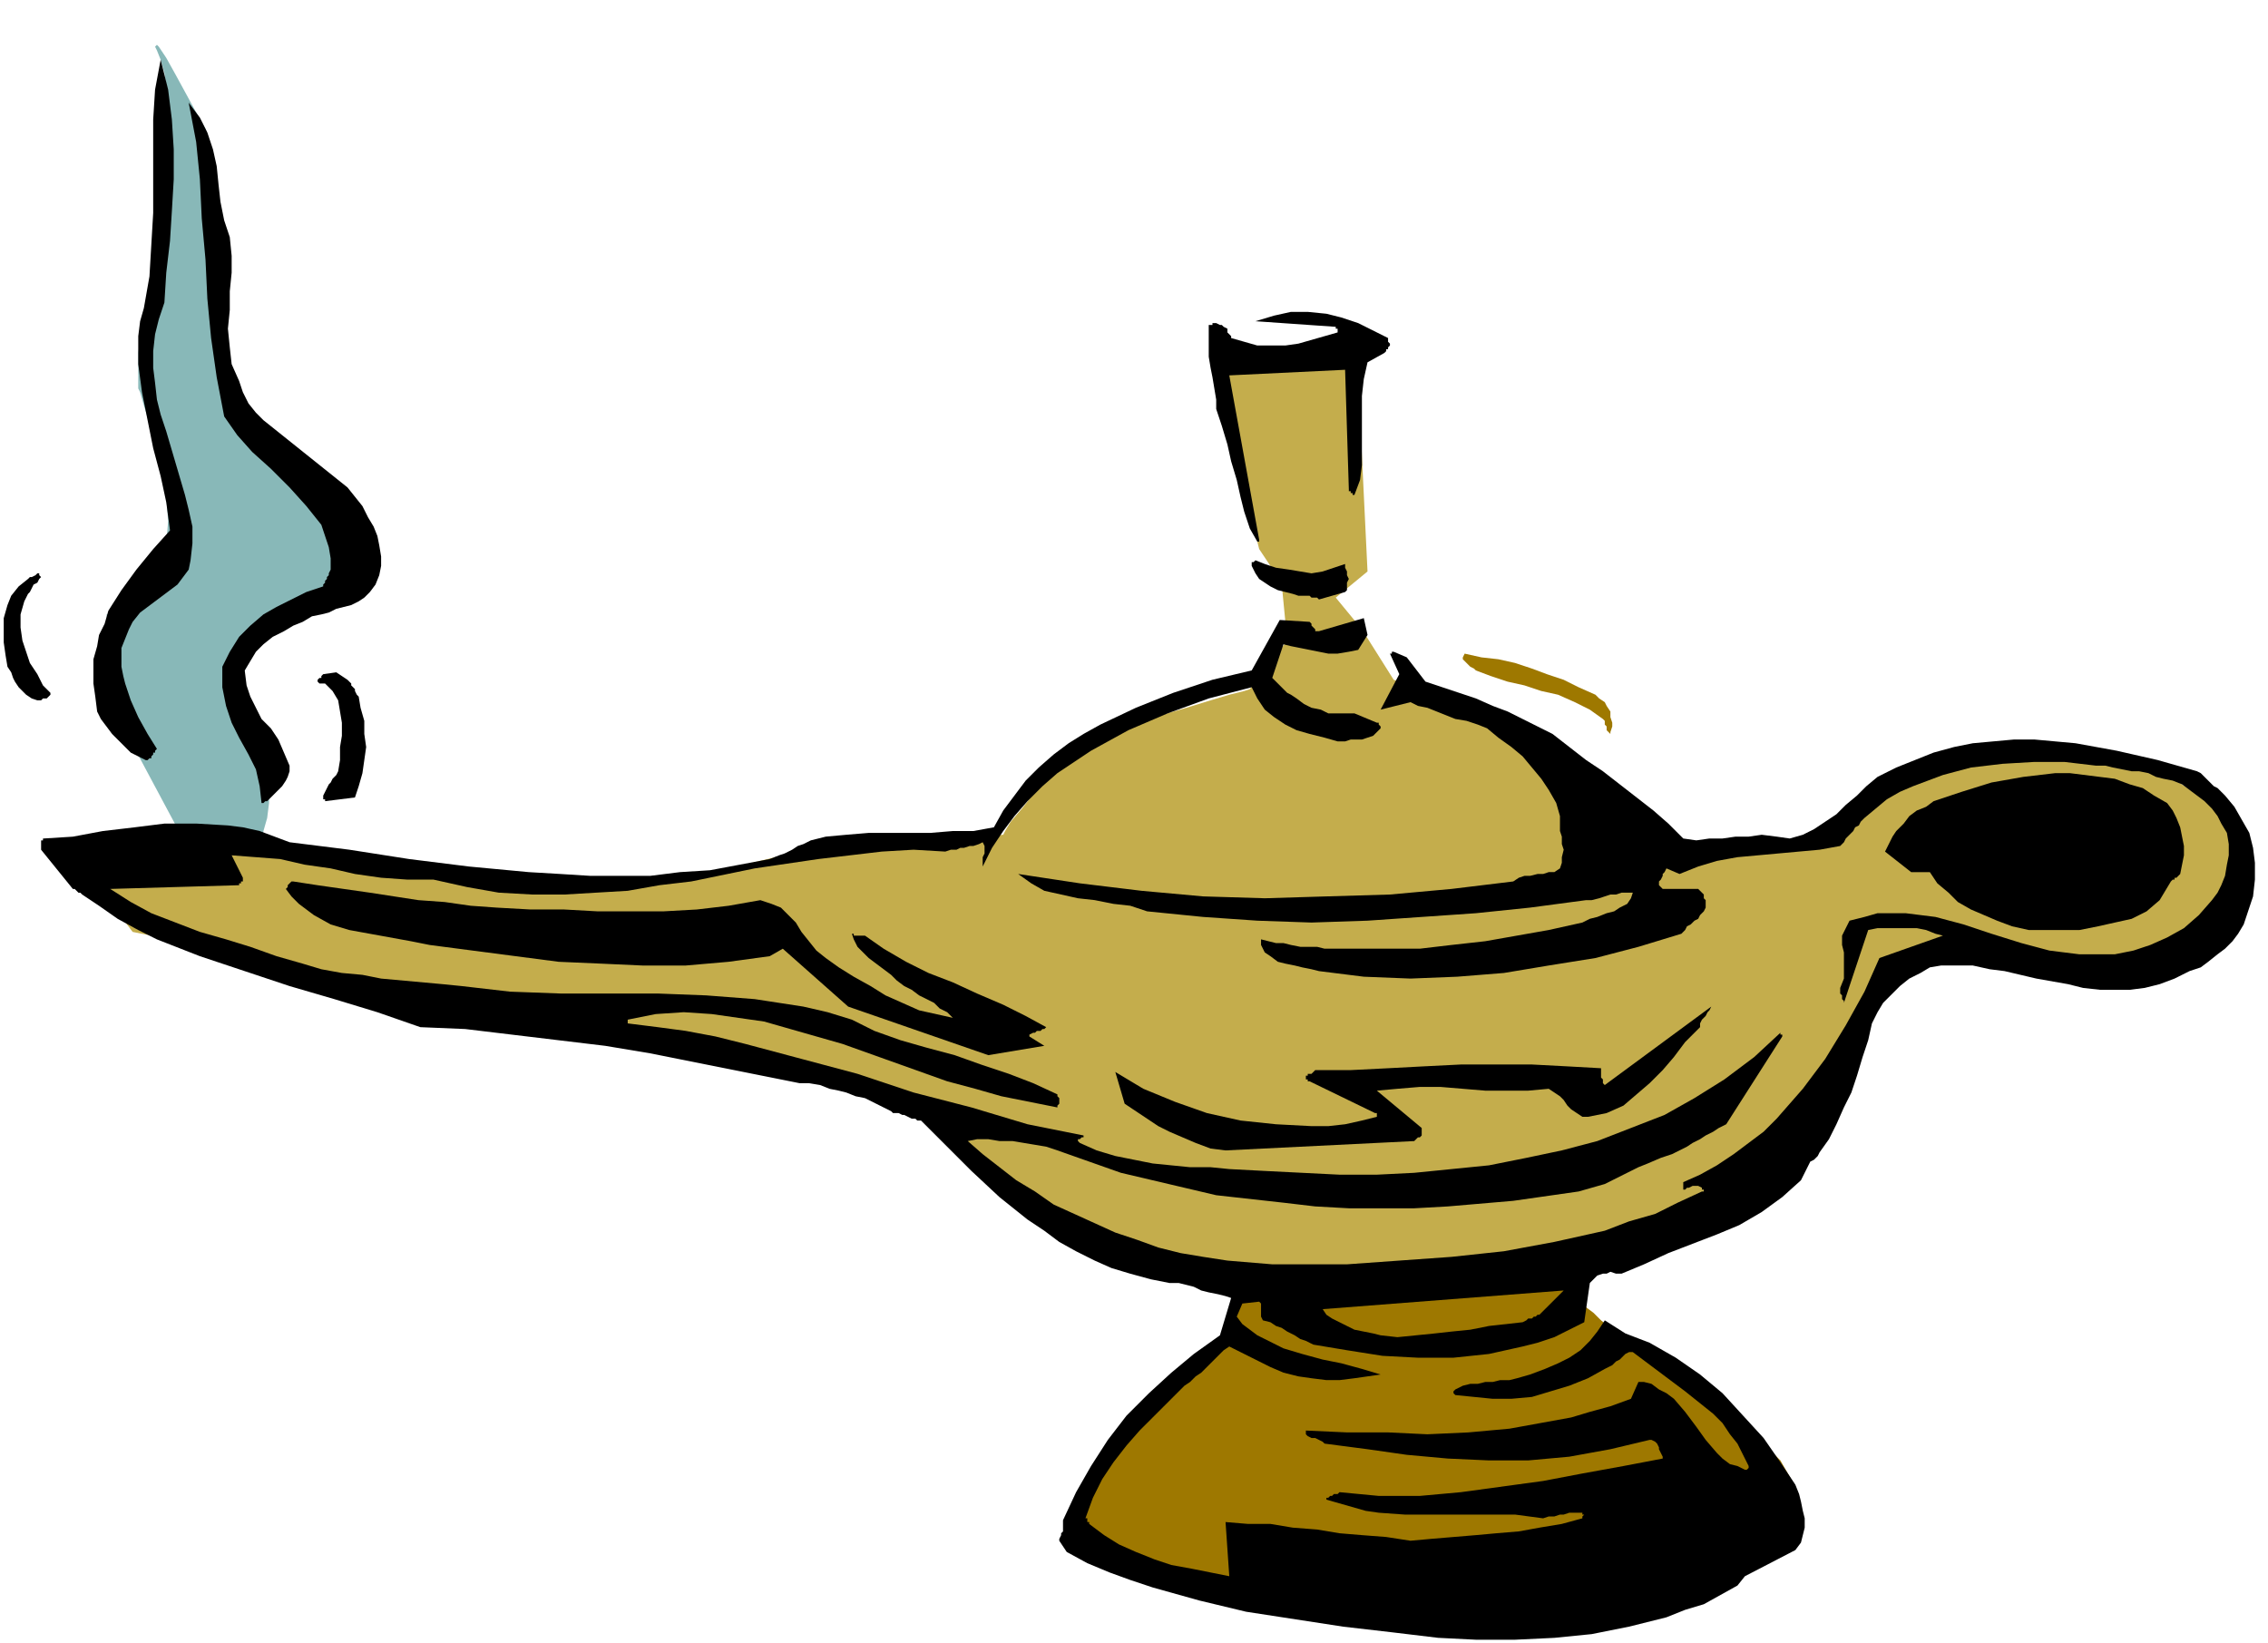 <svg xmlns="http://www.w3.org/2000/svg" fill-rule="evenodd" height="2.931in" preserveAspectRatio="none" stroke-linecap="round" viewBox="0 0 1214 880" width="388.32"><style>.brush1{fill:#9e7800}.pen1{stroke:none}.brush4{fill:#000}</style><path class="pen1 brush1" d="M576 821v-1l2-5 2-8 4-9 6-11 8-12 10-13 13-13 12-11 10-8 6-7 5-4 3-2 1-2h1v-3l1-4 1-3 1-5 1-4 1-4 1-3h3l1 1 4 4 5 5 7 6 9 5 6 2 6 2 7 1 8 1h17l18-1 17-1 16-1 14-2 12-1 8-1 4-1 2-1 3-2 2-2 3-2 3-2 2-2 2-1v-1l1 1 2 1 2 3 4 3 4 4 5 4 5 4 6 4 9 6 15 10 17 12 17 14 8 7 7 7 7 7 4 7 4 7 1 6v3l-1 3-2 3-2 2-7 5-9 4-12 4-15 3-33 7-37 5-38 3-34 3-29 1-18 1h-25l-11 1-11 1h-21l-11-2-11-2-11-4-11-4-10-4-9-4-7-4-6-3-4-2-1-1z"/><path class="pen1" style="fill:#c4ad4c" d="m43 462 71-18 75 15 101 11h80l57-14 29-6 81-3 1-2 3-5 6-7 7-9 7-9 9-8 8-7 8-5 9-4 12-4 14-4 14-4 13-4 10-3 8-2 3-1 20-26-3-31-12-18-25-101 77-11 6 124-17 14 14 17 17 27 87 31 51 61 100-6 2-2 4-5 7-7 10-8 12-8 14-8 8-3 9-2 9-2 9-1 17-1 15-1h21l9 2 9 2 10 4 11 5 11 7 10 7 9 7 7 8 2 3 2 4 1 4 1 4v4l-1 5-2 4-3 4-7 8-9 8-10 7-11 6-12 5-12 5-11 3-11 1-12 1-12-1-12-2-11-2-10-3-8-2-5-2h-6l-4 1-5 1-6 2-6 3-6 5-6 5-6 8-6 11-6 13-6 13-7 14-7 13-7 11-7 9-9 8-11 9-12 9-14 9-15 8-15 7-14 5-13 3-16 2-21 3-23 2-26 2-26 1-24 2h-22l-18-1-15-1-16-3-16-4-16-3-14-5-12-3-10-4-7-2-7-4-8-6-10-8-11-10-9-9-9-9-6-9-3-6-2-3-4-3-6-3-8-4-20-6-23-7-22-5-19-5-14-3-5-1-153-21-74-23-84-17-28-37z"/><path class="pen1" style="fill:#88b8b8" d="m100 453-31-58-12-66h1l3-2 4-2 6-4 5-5 5-7 5-8 3-10 1-12-1-13-2-14-4-13-3-12-3-10-2-7-1-2v-19l1-7 2-7 3-8 3-10 3-15 3-18 1-20 1-20V64l-1-9-1-9-1-7-2-7-2-5-1-2 1-1 1 1 4 6 5 9 6 11 6 11 4 7 1 3 1 5 1 11 1 17 2 20 1 20 2 19 1 16v10l1 7 2 8 3 8 3 7 3 6 3 6 2 3 1 1 2 2 6 3 10 5 10 7 10 8 9 9 3 5 2 6 2 5v5l-1 5-1 4-1 4-2 3-4 5-5 3-6 3-7 4-8 5-8 7-8 9-6 8-4 8-2 8v7l1 9 3 8 5 10 2 5 2 5 1 5 1 5v9l-1 8-2 7-1 6-2 3v2l-38-3z"/><path class="pen1 brush4" d="m770 877 20 1h21l21-1 20-2 20-4 20-5 10-4 10-3 9-5 9-5 4-5 27-14 3-4 1-4 1-4v-5l-1-4-1-5-1-4-2-5-8-12-9-13-11-12-11-12-12-10-13-9-14-8-13-5-11-7-4 6-4 5-5 5-6 4-6 3-7 3-8 3-7 2-4 1h-5l-4 1h-4l-4 1h-4l-4 1-4 2-1 1v1l1 1 10 1 10 1h10l11-1 10-3 10-3 10-4 9-5 2-1 2-1 2-2 2-1 2-2 1-1 2-1h2l28 21 5 4 5 4 5 4 5 5 4 6 4 5 3 6 3 6v1l-1 1h-1l-4-2-4-1-4-3-3-3-6-7-5-7-6-8-6-7-4-3-4-2-4-3-4-1h-3l-4 9-11 4-11 3-10 3-11 2-22 4-22 2-22 1-21-1h-22l-22-1v2l1 1 2 1h2l2 1 2 1 1 1 23 3 21 3 22 2 22 1h21l22-2 22-4 21-5h1l2 1 1 1 1 2v1l1 2 1 2v1l-21 4-22 4-21 4-22 3-22 3-22 2h-22l-21-2-1 1h-2l-1 1h-1l-1 1h-1v1l7 2 7 2 7 2 7 1 14 1h59l15 2 3-1h3l3-1h2l3-1h7v1h1l-1 1v1l-11 3-12 2-11 2-12 1-11 1-12 1-12 1-11 1-13-2-13-1-12-1-12-2-13-1-12-2h-12l-12-1 2 29-10-2-10-2-11-2-9-3-10-4-9-4-8-5-8-6v-1h-1v-2h-1l4-11 5-10 6-9 7-9 7-8 8-8 8-8 8-8 3-2 3-3 3-2 3-3 3-3 3-3 3-3 3-2 22 11 7 3 8 2 7 1 8 1h7l8-1 7-1 7-1-10-3-11-3-10-2-11-3-10-3-10-5-4-2-4-3-4-3-3-4 3-7 9-1 1 1v7l1 2 4 1 3 2 3 1 3 2 4 2 3 2 3 1 4 2 18 3 19 3 19 1h19l19-2 18-4 8-2 9-3 8-4 8-4 3-21 1-1 2-2 1-1 3-1h2l2-1 3 1h3l12-5 13-6 13-5 13-5 12-5 12-7 11-8 10-9 1-2 1-2 1-2 1-2 1-2 2-1 2-2 1-2 5-7 4-8 4-9 4-8 3-9 3-10 3-9 2-9 3-6 3-5 5-5 4-4 5-4 6-3 5-3 6-1h17l9 2 8 1 17 4 17 3 8 2 9 1h16l8-1 8-2 8-3 8-4 6-2 4-3 5-4 4-3 4-4 3-4 3-5 2-6 3-9 1-9v-9l-1-8-2-8-4-7-4-7-5-6-2-2-2-2-2-1-2-2-2-2-2-2-1-1-2-1-21-6-22-5-22-4-22-2h-11l-11 1-11 1-10 2-11 3-10 4-10 4-10 5-6 5-5 5-6 5-5 5-6 4-6 4-6 3-7 2-7-1-8-1-7 1h-7l-7 1h-7l-7 1-7-1-8-8-8-7-9-7-9-7-9-7-9-6-9-7-9-7-8-4-8-4-8-4-8-3-9-4-9-3-9-3-9-3-10-13-7-3h-1v1h-1l5 11-10 19 16-4 4 2 5 1 5 2 5 2 5 2 6 1 6 2 5 2 6 5 7 5 6 5 5 6 5 6 4 6 4 7 2 7v8l1 3v4l1 3-1 4v3l-1 3-3 2h-3l-3 1h-3l-4 1h-3l-3 1-3 2-33 4-33 3-34 1-33 1-33-1-33-3-33-4-33-5 7 5 7 4 9 2 9 2 9 1 10 2 9 1 9 3 30 3 29 2 29 1 30-1 29-2 29-2 29-3 30-4h3l4-1 3-1 3-1h3l3-1h6l-1 3-2 3-4 2-3 2-4 1-5 2-4 1-4 2-18 4-17 3-17 3-18 2-17 2h-51l-4-1h-9l-5-1-4-1h-4l-4-1-4-1v3l2 4 3 2 4 3 4 1 5 1 4 1 5 1 4 1 24 3 25 1 25-1 25-2 24-4 25-4 23-6 23-7 2-2 1-2 2-1 2-2 2-1 1-2 2-2 1-2v-4l-1-1v-2l-1-1-1-1-1-1h-19l-1-1-1-1v-2l1-1 1-2v-1l1-1 1-2 7 3 10-4 10-3 11-2 11-1 11-1 11-1 11-1 11-2 2-2 1-2 2-2 2-2 1-2 2-1 1-2 2-2 6-5 6-5 7-4 7-3 16-6 15-4 17-2 17-1h16l17 2h5l4 1 5 1 5 1h4l5 1 4 2 4 1 5 1 5 2 4 3 4 3 4 3 4 4 3 4 2 4 3 5 1 6v6l-1 5-1 6-2 5-2 4-3 4-7 8-8 7-9 5-9 4-9 3-10 2h-19l-16-2-15-4-16-5-15-5-15-4-16-2h-15l-7 2-8 2-2 4-2 4v5l1 4v14l-2 5v3l1 1v2l1 1v1l13-39 5-1h21l5 1 5 2 4 1-34 12-8 18-10 18-11 18-12 16-7 8-7 8-7 7-8 6-8 6-9 6-9 5-9 4v4h1l1-1h1l2-1h3l2 1v1h1v1h-1l-13 6-12 6-14 4-13 5-27 6-27 5-28 3-28 2-28 2h-40l-12-1-12-1-13-2-12-2-12-3-11-4-12-4-11-5-11-5-11-5-10-7-10-6-9-7-9-7-8-7 5-1h6l6 1h7l6 1 6 1 6 1 6 2 17 6 17 6 17 4 17 4 17 4 18 2 18 2 17 2 18 1h35l18-1 35-3 35-5 7-2 7-2 6-3 6-3 6-3 5-2 7-3 6-2 4-2 4-2 3-2 4-2 3-2 4-2 3-2 4-2 30-47v-1h-1v-1l-14 13-16 12-16 10-16 9-18 7-18 7-19 5-19 4-20 4-20 2-20 2-20 1h-20l-20-1-20-1-19-1-10-1h-11l-10-1-10-1-10-2-10-2-10-3-9-4-1-1v-1h1l1-1h1v-1l-30-6-30-9-31-8-30-10-30-8-30-8-16-4-16-3-15-2-16-2v-2l15-3 15-1 15 1 14 2 14 2 14 4 14 4 14 4 28 10 28 10 15 4 14 4 15 3 15 3v-1l1-1v-3l-1-1v-1l-13-6-13-5-15-5-14-5-15-4-14-4-14-5-12-6-13-4-13-3-13-2-13-2-26-2-26-1h-52l-27-1-26-3-10-1-11-1-11-1-11-1-10-2-11-1-11-2-10-3-14-4-14-5-13-4-14-4-13-5-13-5-11-6-11-7 69-2v-1h1v-1h1v-2l-6-12 13 1 13 1 13 3 14 2 13 3 14 2 14 1h14l18 4 17 3 18 1h17l17-1 17-1 17-3 17-2 34-7 34-5 17-2 17-2 17-1 17 1 3-1h3l2-1h2l3-1h2l3-1 2-1 1 2v4l-1 2v5l5-10 6-9 6-8 7-8 8-8 8-7 9-6 9-6 20-11 21-9 22-8 23-6 3 6 4 6 5 4 6 4 6 3 7 2 8 2 7 2h4l3-1h6l3-1 3-1 2-2 2-2v-1l-1-1v-1h-1l-12-5h-14l-4-2-5-1-4-2-4-3-3-2-2-1-2-2-1-1-1-1-1-1-1-1-1-1-1-1 6-18 4 1 5 1 5 1 5 1 5 1h5l6-1 5-1 5-8-2-9-24 7h-2v-1l-1-1-1-1v-1l-1-1-16-1-15 27-21 5-21 7-20 8-19 9-9 5-8 5-8 6-8 7-7 7-6 8-6 8-5 9-11 2h-11l-12 1h-33l-12 1-11 1-4 1-4 1-4 2-3 1-3 2-4 2-3 1-5 2-16 3-16 3-16 1-16 2h-32l-16-1-17-1-32-3-32-4-32-5-32-4-8-3-8-3-9-2-8-1-17-1H88l-16 2-17 2-16 3-16 1v1h-1v5l17 21h1l1 1 1 1h1l1 1 9 6 10 7 11 6 10 5 23 9 24 8 24 8 24 7 23 7 23 8 24 1 25 3 25 3 25 3 24 4 25 5 25 5 25 5 5 1h5l6 1 5 2 5 1 4 1 5 2 5 1 2 1 2 1 2 1 2 1 2 1 2 1 2 1 1 1h3l2 1h1l2 1 2 1h2l1 1h2l13 13 14 14 15 14 15 12 9 6 8 6 9 5 10 5 9 4 10 3 11 3 10 2h5l4 1 4 1 4 2 4 1 5 1 4 1 3 1-6 20-14 10-12 10-12 11-12 12-10 13-9 14-8 14-7 15v6l-1 1v1l-1 2v1l4 6 11 6 12 5 11 4 12 4 25 7 25 6 26 4 26 4 26 3 25 3z"/><path class="pen1 brush1" d="m739 715 9 1 10-1 10-1 9-1 10-1 10-2 9-1 9-1 2-1 1-1h2l1-1h1l1-1h1l13-13-129 10 2 3 3 2 4 2 4 2 4 2 5 1 5 1 4 1z"/><path class="pen1 brush4" d="m656 616 101-5 1-1 1-1h1l1-1v-4l-24-20 11-1 12-1h11l12 1 12 1h23l11-1 3 2 3 2 2 2 2 3 2 2 3 2 3 2h3l10-2 9-4 7-6 7-6 7-7 6-7 6-8 7-7 1-1v-2l1-2 1-1 1-1 1-2 1-1 1-2-57 42-1-1v-2l-1-1v-5l-18-1-19-1h-38l-20 1-19 1-20 1h-19l-1 1-1 1h-2v1h-1v2h1v1h1l35 17h1v2l-8 2-9 2-9 1h-9l-19-1-19-2-18-4-17-6-17-7-15-9 5 17 6 4 6 4 6 4 6 3 7 3 7 3 8 3 8 1zm-127-51 30-5-8-5v-1l2-1h1l1-1h2l1-1h1l1-1-11-6-12-6-14-6-13-6-13-5-12-6-12-7-10-7h-6v-1h-1l1 3 2 4 3 3 3 3 4 3 4 3 4 3 3 3 4 3 4 2 4 3 4 2 4 2 3 3 4 2 3 3-9-2-9-2-9-4-9-4-8-5-9-5-8-5-7-5-5-4-4-5-4-5-3-5-4-4-4-4-5-2-6-2-17 3-17 2-18 1h-35l-18-1h-18l-18-1-14-1-14-2-14-1-13-2-13-2-14-2-14-2-13-2h-1l-1 1-1 1v1l-1 1 3 4 4 4 4 3 4 3 9 5 10 3 11 2 11 2 11 2 10 2 23 3 23 3 23 3 23 1 22 1h23l23-2 22-3 7-4 35 31 75 26zm557-67h27l10-2 9-2 9-2 8-4 7-6 6-10 1-1h1v-1h1l1-1 1-1 1-5 1-5v-5l-1-5-1-5-2-5-2-4-3-4-7-4-6-4-7-2-8-3-8-1-8-1-8-1h-8l-17 2-17 3-16 5-15 5-4 3-5 2-4 3-3 4-4 4-2 3-2 4-2 4 14 11h10l4 6 6 5 5 5 7 4 7 3 7 3 8 3 9 2zm-943-69 2-2 2-2 2-2 2-2 2-3 1-2 1-3v-3l-3-7-3-7-4-6-5-5-3-6-3-6-2-6-1-8 3-5 3-5 4-4 5-4 6-3 5-3 5-2 5-3 5-1 4-1 4-2 4-1 4-1 4-2 3-2 3-3 3-4 2-5 1-5v-5l-1-6-1-5-2-5-3-5-3-6-4-5-4-5-5-4-10-8-10-8-10-8-10-8-4-4-4-5-3-6-2-6-4-9-1-9-1-10 1-10v-10l1-10v-9l-1-10-3-9-2-10-1-9-1-10-2-9-3-9-4-8-6-8 4 21 2 20 1 21 2 22 1 21 2 21 3 21 4 21 7 10 8 9 10 9 10 10 9 10 8 10 2 6 2 6 1 6v6l-1 2v1l-1 1v1l-1 1v1l-1 1v1l-9 3-8 4-8 4-7 4-7 6-6 6-5 8-4 8v11l1 5 1 5 3 9 4 8 5 9 4 8 2 9 1 9h1l1-1h1z"/><path class="pen1 brush4" d="m174 429 16-2 2-6 2-7 1-7 1-7-1-7v-7l-2-7-1-6-1-1-1-2v-1l-1-1-1-1v-1l-1-1-1-1-6-4-7 1-1 1v1h-1l-1 1v1l1 1h3l4 4 3 5 1 6 1 6v7l-1 6v7l-1 6-1 2-2 2-1 2-1 1-1 2-1 2-1 2v2h1v1zm-93-23v-1l1-1v-1h1v-1l1-1-5-8-5-9-4-9-3-9-1-4-1-5v-10l2-5 2-5 2-4 4-5 4-3 4-3 4-3 4-3 4-3 3-4 3-4 1-5 1-9v-9l-2-9-2-8-5-17-5-17-3-9-2-8-1-9-1-8v-9l1-9 2-8 3-9 1-16 2-17 1-16 1-17V80l-1-16-2-16-4-16-3 16-1 16v50l-1 17-1 17-3 17-2 7-1 8v15l2 15 3 15 3 15 4 15 3 14 2 15-9 10-9 11-8 11-7 11-2 7-3 6-1 6-2 7v13l1 7 1 8 2 4 3 4 3 4 3 3 4 4 3 3 4 2 4 2h1l1-1h1z"/><path class="pen1 brush1" d="m862 392 1-3v-2l-1-3v-3l-2-3-1-2-3-2-2-2-9-4-8-4-9-3-8-3-9-3-9-2-9-1-9-2-1 2v1l1 1 1 1 1 1 1 1 2 1 1 1 8 3 9 3 9 2 9 3 9 2 9 4 8 4 7 5 1 1v2l1 1v2l1 1 1 1v-1z"/><path class="pen1 brush4" d="M20 375h2l1-1h2l1-1 1-1v-1l-4-4-3-6-4-6-2-6-2-6-1-7v-7l2-7 1-2 1-2 1-1 1-2 1-2 2-1 1-2 1-1-1-1v-1h-1l-1 1-2 1h-1l-1 1-5 4-4 5-2 5-2 7v13l1 7 1 6 2 3 1 3 1 2 2 3 2 2 2 2 3 2 3 1zm686-54 14-4 1-1v-4l1-2-1-2v-2l-1-2v-2l-6 2-6 2-6 1-6-1-6-1-7-1-6-2-5-2-1 1h-1v2l2 4 2 3 3 2 3 2 4 2 4 1 4 1 3 1h6l1 1h3l1 1zm-33-31h1v-1l-16-88 62-3 2 64v1h1v1h1v1h1l3-8 1-8v-37l1-9 2-9 9-5 1-1v-1h1v-1l1-1v-1l-1-1v-2l-8-4-8-4-9-3-8-2-10-1h-9l-9 2-10 3 43 3v1h1v2l-7 2-7 2-7 2-7 1h-15l-7-2-7-2v-1l-1-1-1-1v-2l-2-1-1-1h-1l-2-1h-2v1h-2v17l1 6 1 5 1 6 1 6v5l3 9 3 10 2 9 3 10 2 9 2 8 3 9 4 7z"/></svg>
